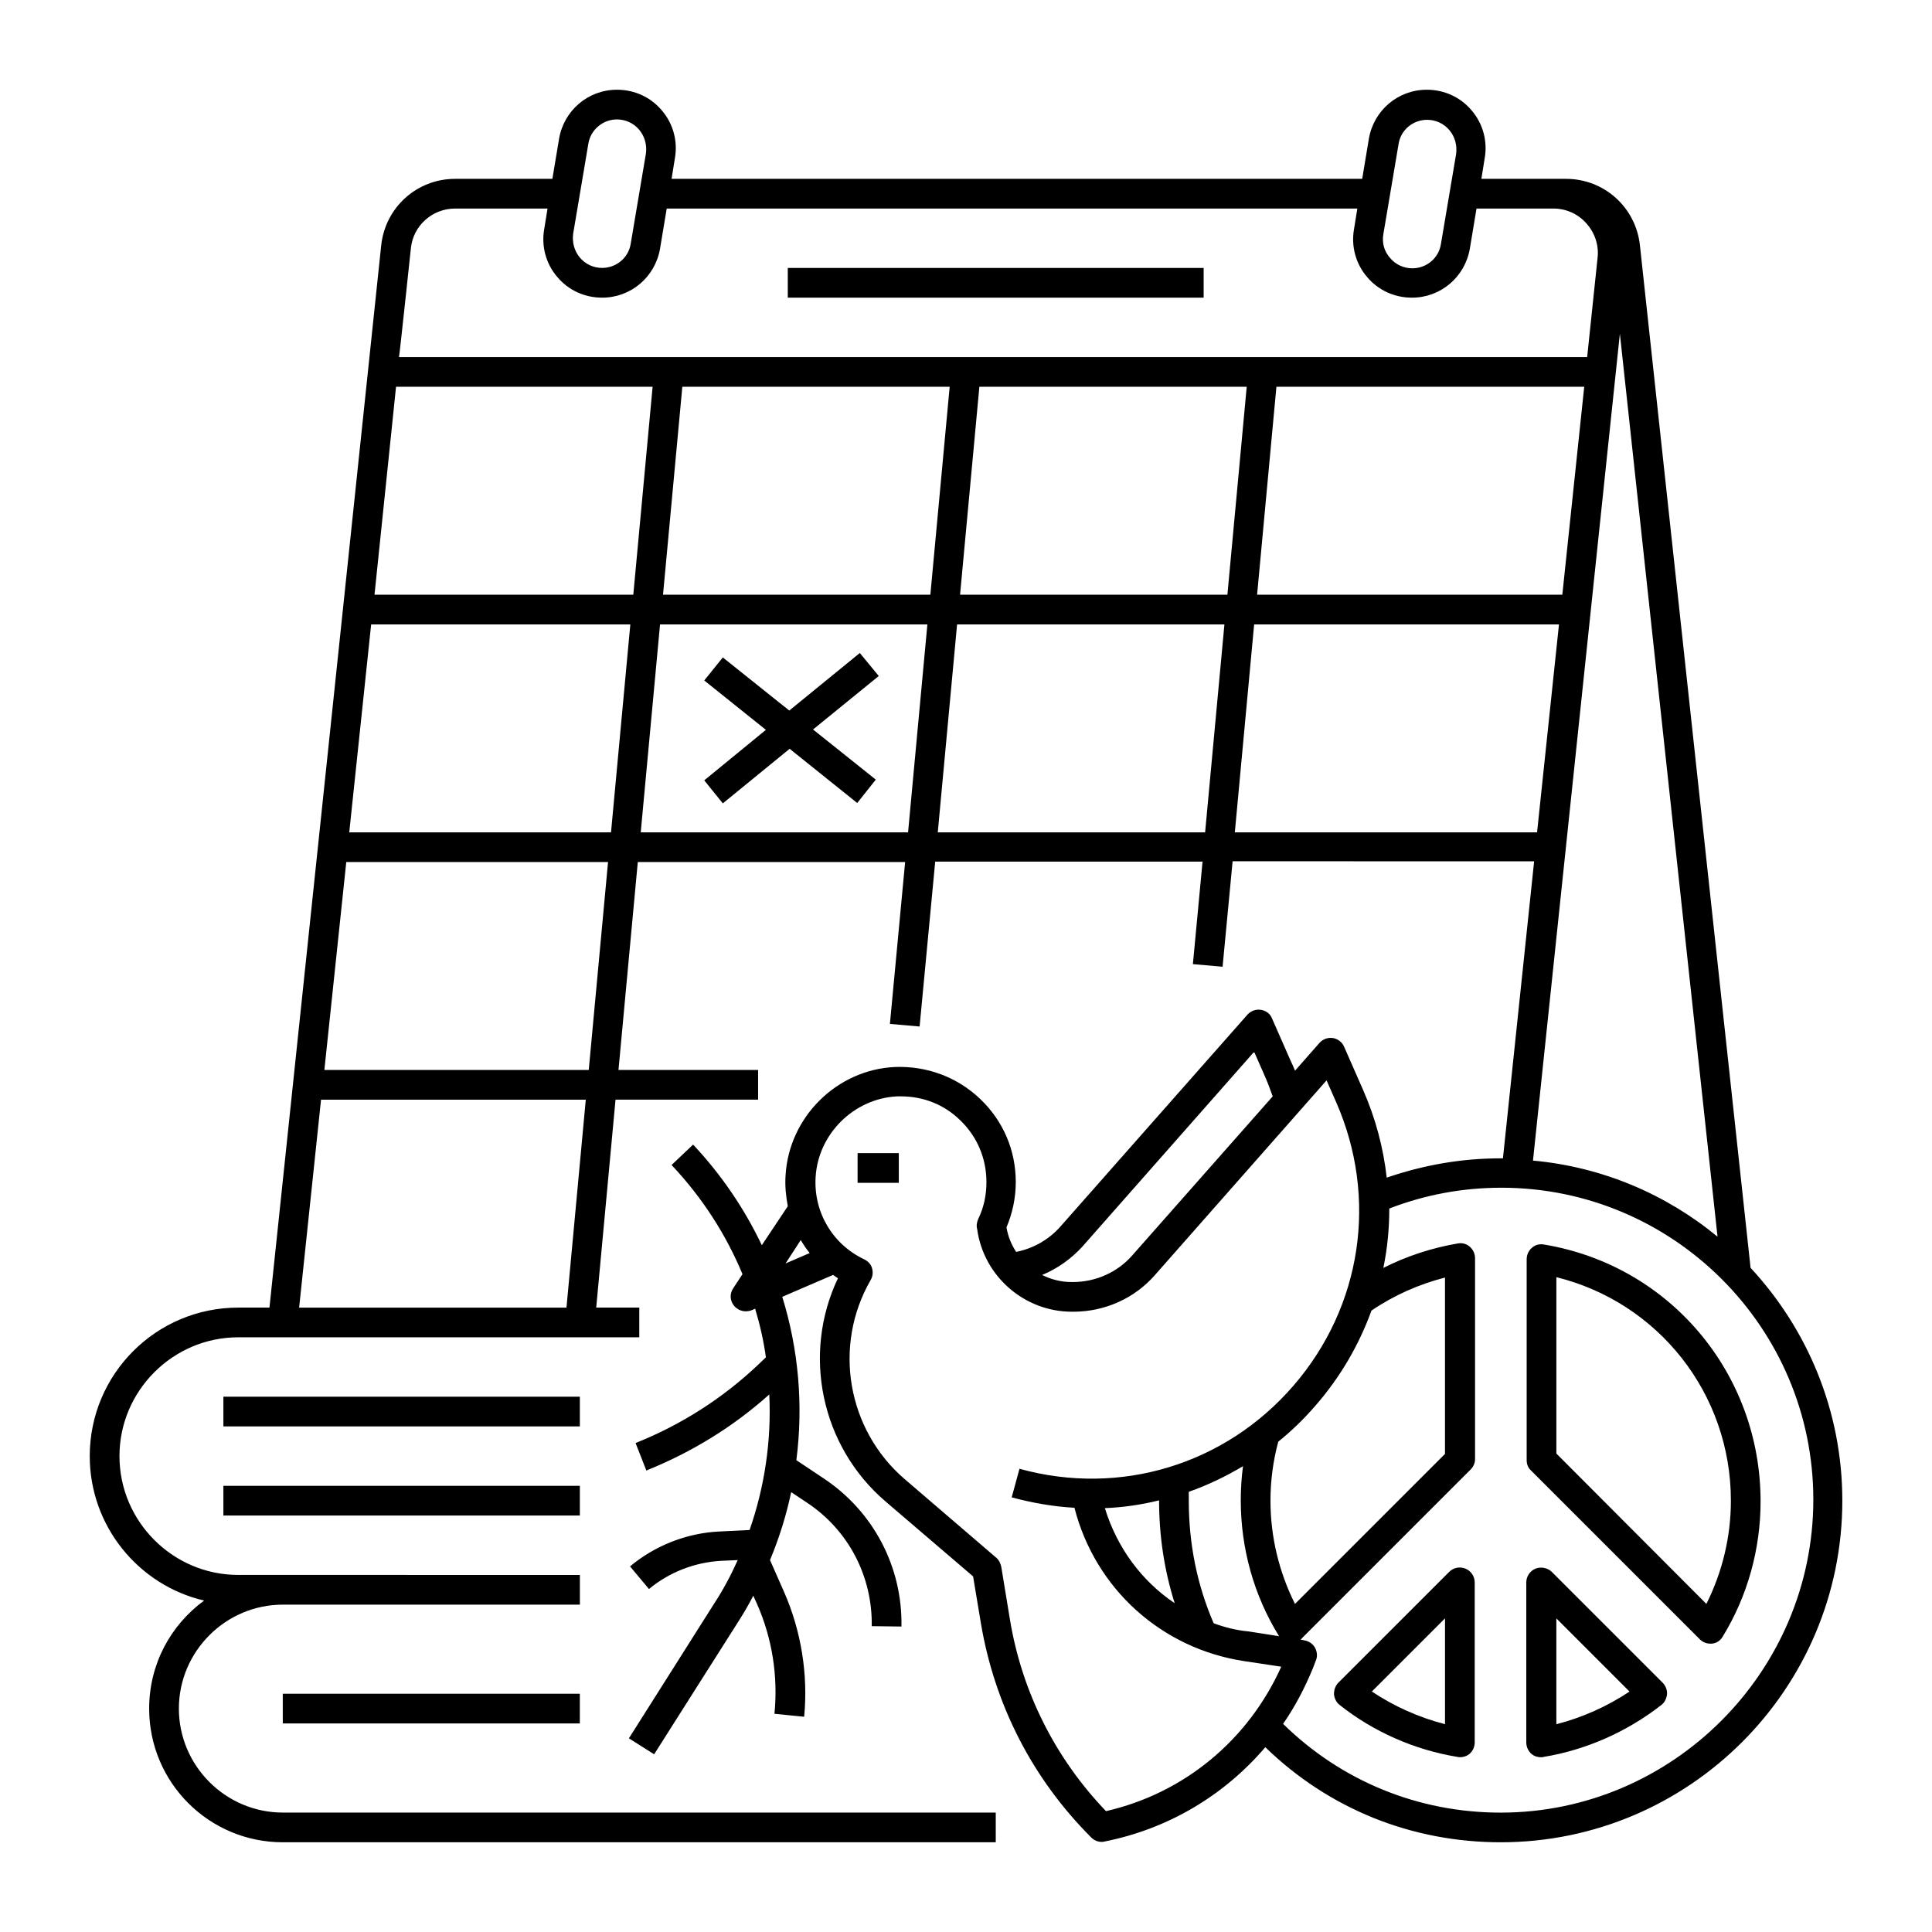 <?xml version="1.0" encoding="UTF-8"?>
<!-- Uploaded to: ICON Repo, www.svgrepo.com, Generator: ICON Repo Mixer Tools -->
<svg fill="#000000" width="800px" height="800px" version="1.1" viewBox="144 144 512 512" xmlns="http://www.w3.org/2000/svg">
 <g>
  <path d="m352.77 215.01h110.21v7.871h-110.21z"/>
  <path d="m376.88 323.15-5.019-6.102-18.695 15.254-17.613-14.074-4.922 6.102 16.336 13.086-16.336 13.383 4.922 6.102 17.711-14.465 17.91 14.367 4.918-6.199-16.629-13.285z"/>
  <path d="m203.2 514.14h94.465v7.871h-94.465z"/>
  <path d="m203.2 537.76h94.465v7.871h-94.465z"/>
  <path d="m218.94 592.86h78.719v7.871h-78.719z"/>
  <path d="m607.92 480-29.324-270.99c-1.082-10.035-9.445-17.613-19.582-17.613h-22.434l0.887-5.512c0.789-4.527-0.492-9.152-3.445-12.594-2.953-3.543-7.281-5.512-11.906-5.512-7.676 0-14.07 5.512-15.352 12.988l-1.77 10.629h-183.02l0.887-5.512c0.789-4.527-0.492-9.152-3.445-12.594-2.953-3.543-7.281-5.512-11.906-5.512-7.676 0-14.07 5.512-15.352 12.988l-1.773 10.629h-25.781c-10.137 0-18.5 7.578-19.582 17.613l-29.617 281.52h-8.266c-21.746 0-39.359 17.613-39.359 39.359 0 18.598 12.988 34.242 30.309 38.277-8.855 6.496-14.562 16.828-14.562 28.633 0 19.582 15.844 35.426 35.426 35.426h188.93v-7.871h-188.93c-15.152 0-27.551-12.398-27.551-27.551 0-15.152 12.398-27.551 27.551-27.551h78.719v-7.871l-90.527-0.004c-17.32 0-31.488-14.168-31.488-31.488 0-17.32 14.168-31.488 31.488-31.488h106.27v-7.871h-11.414l5.117-55.105h37.785v-7.871h-37l5.117-55.105h70.848l-4.035 42.902 7.871 0.688 4.133-43.691h70.848l-2.559 27.16 7.871 0.688 2.656-27.945 79.906 0.004-8.266 78.719h-0.59c-10.43 0-20.469 1.77-30.207 5.117-0.887-7.871-2.953-15.742-6.297-23.32l-5.019-11.414c-0.492-1.18-1.672-2.066-2.953-2.262-1.379-0.195-2.656 0.297-3.543 1.277l-6.496 7.379c-0.297-0.789-0.688-1.672-1.082-2.461l-5.019-11.414c-0.492-1.277-1.672-2.066-2.953-2.262-1.379-0.195-2.656 0.297-3.543 1.277l-49.594 56.188c-3.051 3.445-7.184 5.805-11.711 6.691-1.277-1.969-2.164-4.133-2.559-6.496 1.574-3.738 2.461-7.773 2.461-12.004 0-8.461-3.344-16.234-9.445-22.043-6.102-5.805-14.07-8.758-22.535-8.461-15.449 0.688-28.141 13.285-29.027 28.734-0.195 2.754 0.098 5.512 0.59 8.168l-6.887 10.332c-4.527-9.543-10.629-18.598-18.203-26.668l-5.707 5.41c8.168 8.66 14.465 18.5 18.793 28.93l-2.461 3.738c-0.984 1.477-0.887 3.344 0.297 4.723 0.789 0.887 1.871 1.379 3.051 1.379 0.492 0 1.082-0.098 1.574-0.297l0.887-0.395c1.277 4.231 2.262 8.562 2.856 12.891l-2.066 1.969c-9.348 8.855-20.27 15.844-32.273 20.664l-0.195 0.098 2.856 7.281 0.195-0.098c11.906-4.82 22.828-11.512 32.375-20.074 0.59 12.102-1.18 24.305-5.215 35.918l-7.969 0.395c-8.66 0.395-17.121 3.738-23.715 9.25l5.019 6.004c5.312-4.43 12.102-7.086 19.09-7.477l4.43-0.195c-1.77 3.938-3.836 7.871-6.297 11.609l-22.543 35.621 6.691 4.231 22.535-35.523c1.379-2.164 2.559-4.231 3.738-6.496l0.984 2.164c4.035 9.152 5.609 19.188 4.625 29.125l7.871 0.789c1.082-11.219-0.789-22.73-5.312-33.062l-3.738-8.461c2.461-5.902 4.328-11.906 5.609-18.008l4.133 2.754c11.02 7.281 17.418 19.484 17.219 32.766l7.871 0.098c0.297-15.844-7.477-30.602-20.762-39.359l-7.086-4.723c1.871-14.562 0.59-29.324-3.738-43.297l13.48-5.805c0.395 0.297 0.789 0.59 1.277 0.887-9.543 20.074-4.527 44.477 12.594 59.137l23.223 19.875 2.066 12.398c3.641 21.648 13.676 41.23 29.227 56.777 0.789 0.789 1.77 1.18 2.754 1.18 0.297 0 0.492 0 0.789-0.098 16.926-3.344 31.785-12.301 42.605-24.992 16.828 16.34 38.77 25.195 62.387 25.195 49.891 0 90.527-40.641 90.527-90.527 0-23.812-9.25-45.461-24.305-61.699zm-49.887-178.4h-80.887l5.117-55.105h81.574zm-162.36-55.105-5.117 55.105h-70.848l5.117-55.105zm7.871 0h70.848l-5.117 55.105h-70.848zm107.06-40.441 4.035-23.91c0.59-3.738 3.836-6.394 7.578-6.394 2.262 0 4.43 0.984 5.902 2.754 1.477 1.77 2.066 4.035 1.77 6.297l-4.035 23.91c-0.59 3.738-3.836 6.394-7.578 6.394-2.262 0-4.43-0.984-5.902-2.754-1.574-1.77-2.164-4.031-1.77-6.297zm-203.1-30.406c2.262 0 4.43 0.984 5.902 2.754 1.477 1.77 2.066 4.035 1.77 6.297l-4.035 23.91c-0.59 3.738-3.836 6.394-7.578 6.394-2.262 0-4.43-0.984-5.902-2.754-1.477-1.77-2.066-4.035-1.77-6.297l4.035-23.91c0.59-3.637 3.836-6.394 7.578-6.394zm-54.613 34.145c0.59-6.004 5.707-10.527 11.711-10.527h24.5l-0.887 5.512c-0.789 4.527 0.492 9.152 3.445 12.594 2.953 3.543 7.281 5.512 11.906 5.512 7.676 0 14.07-5.512 15.352-12.988l1.77-10.629h183.02l-0.887 5.512c-0.789 4.527 0.492 9.152 3.445 12.594 2.953 3.543 7.281 5.512 11.906 5.512 7.676 0 14.07-5.512 15.352-12.988l1.77-10.629h20.367c3.344 0 6.496 1.379 8.758 3.938 2.262 2.559 3.344 5.805 2.953 9.152l-2.754 26.27h-314.88c0.102 0 3.152-28.832 3.152-28.832zm-3.938 36.703h67.996l-5.117 55.105h-68.586l5.707-55.105zm62.09 62.977-5.117 55.105h-69.371l5.805-55.105zm-16.922 181.06h-70.848l5.805-55.105h70.16zm5.902-62.977h-70.062l5.805-55.105h69.371zm13.777-62.977 5.117-55.105h70.848l-5.117 55.105zm78.719 0 5.117-55.105h70.848l-5.117 55.105zm78.723 0 5.117-55.105h80.785l-5.805 55.105zm102.04-132.15 25.879 239.31c-13.578-11.219-30.504-18.5-48.906-20.172zm-107.65 341.75c-4.43-10.234-6.594-21.156-6.594-32.473v-2.363c5.019-1.77 9.742-4.035 14.367-6.789-0.395 2.953-0.59 6.004-0.59 9.055 0 12.695 3.445 25.094 10.035 35.816 0.098 0.098 0.098 0.195 0.195 0.195l-8.168-1.277c-3.246-0.297-6.297-1.082-9.246-2.164zm-10.332-5.316c-8.758-5.902-15.254-14.66-18.5-25.191 4.82-0.195 9.645-0.887 14.367-2.066 0 9.449 1.375 18.504 4.133 27.258zm25.387-27.156c0-5.312 0.688-10.527 2.066-15.645 3.543-2.856 6.887-6.102 9.938-9.645 6.594-7.578 11.512-16.137 14.762-25.094 5.902-4.035 12.594-6.988 19.484-8.758v46.738l-39.754 39.754c-4.234-8.461-6.496-17.809-6.496-27.352zm-49.793-67.406 45.461-51.562 2.559 5.805c0.887 1.969 1.672 4.035 2.363 6.004l-37.195 42.117c-3.938 4.527-9.742 7.086-15.742 7.086h-0.395c-2.754 0-5.41-0.688-7.773-1.871 4.031-1.672 7.676-4.231 10.723-7.578zm-74.684-1.672c0.688 1.18 1.477 2.363 2.363 3.445l-6.394 2.754zm80.883 151.34c-13.48-14.07-22.336-31.684-25.484-50.973l-2.262-13.777c-0.195-0.887-0.59-1.77-1.277-2.363l-24.305-20.859c-15.254-13.086-19.09-35.324-9.055-52.742 0.59-0.984 0.688-2.066 0.395-3.148-0.297-1.082-1.082-1.871-2.066-2.363-8.363-3.938-13.48-12.496-12.891-21.844 0.688-11.414 10.137-20.762 21.551-21.352h1.082c5.902 0 11.414 2.164 15.645 6.297 4.527 4.328 6.988 10.137 6.988 16.434 0 3.445-0.688 6.691-2.164 9.742-0.297 0.688-0.492 1.477-0.395 2.262l0.098 0.395c1.672 12.496 12.496 21.941 25.094 21.941h0.395c8.363 0 16.234-3.543 21.648-9.742l45.461-51.562 2.559 5.805c11.121 25.387 6.789 54.121-11.316 75.078-18.105 20.961-45.953 29.422-72.621 22.043l-2.066 7.578c5.512 1.477 11.121 2.461 16.629 2.754 5.512 21.453 23.027 37.293 44.969 40.641l9.84 1.477c-8.762 19.488-25.785 33.559-46.449 38.281zm104.6 0.395c-21.844 0-42.215-8.363-57.664-23.52 3.148-4.527 5.707-9.445 7.871-14.66l0.789-2.066c0.492-1.082 0.395-2.363-0.195-3.445-0.59-1.082-1.672-1.77-2.856-1.969l-0.984-0.195c0.098-0.098 0.297-0.195 0.395-0.395l44.672-44.672c0.789-0.789 1.18-1.77 1.18-2.754v-53.234c0-1.18-0.492-2.262-1.379-3.051-0.887-0.789-2.066-1.082-3.148-0.887-6.887 1.18-13.578 3.344-19.777 6.496 1.082-5.215 1.574-10.43 1.574-15.742 9.445-3.641 19.387-5.512 29.719-5.512 45.559 0 82.656 37.098 82.656 82.656s-37.293 82.949-82.852 82.949z"/>
  <path d="m553.11 473.8c-1.18-0.195-2.262 0.098-3.148 0.887-0.887 0.789-1.379 1.871-1.379 3.051v53.234c0 1.082 0.395 2.066 1.18 2.754l44.672 44.672c0.789 0.789 1.77 1.18 2.754 1.18h0.492c1.18-0.098 2.262-0.789 2.856-1.871 6.594-10.727 10.035-23.223 10.035-35.816 0.004-33.941-24.102-62.578-57.461-68.09zm43.098 95.254-39.754-39.852v-46.738c27.059 6.691 46.25 30.898 46.25 59.238 0 9.539-2.262 18.887-6.496 27.352z"/>
  <path d="m532.35 559.7c-1.477-0.59-3.148-0.297-4.328 0.887l-29.324 29.32c-0.789 0.789-1.18 1.871-1.18 3.051 0.098 1.082 0.59 2.164 1.477 2.856 9.055 7.184 19.875 11.906 31.191 13.777 0.195 0 0.395 0.098 0.688 0.098 0.887 0 1.871-0.297 2.559-0.887 0.887-0.789 1.379-1.871 1.379-3.051v-42.41c0-1.574-0.984-3.051-2.461-3.641zm-24.797 32.57 19.387-19.387v28.043c-6.891-1.77-13.484-4.723-19.387-8.656z"/>
  <path d="m555.27 560.59c-1.082-1.082-2.856-1.477-4.328-0.887-1.477 0.59-2.461 2.066-2.461 3.641v42.41c0 1.18 0.492 2.262 1.379 3.051 0.688 0.59 1.574 0.887 2.559 0.887 0.195 0 0.395 0 0.688-0.098 11.316-1.871 22.141-6.691 31.191-13.777 0.887-0.688 1.379-1.77 1.477-2.856 0.098-1.082-0.395-2.262-1.18-3.051zm1.18 40.348v-28.043l19.387 19.387c-5.902 3.93-12.496 6.883-19.387 8.656z"/>
  <path d="m371.27 449.59h10.922v7.871h-10.922z"/>
 </g>
</svg>